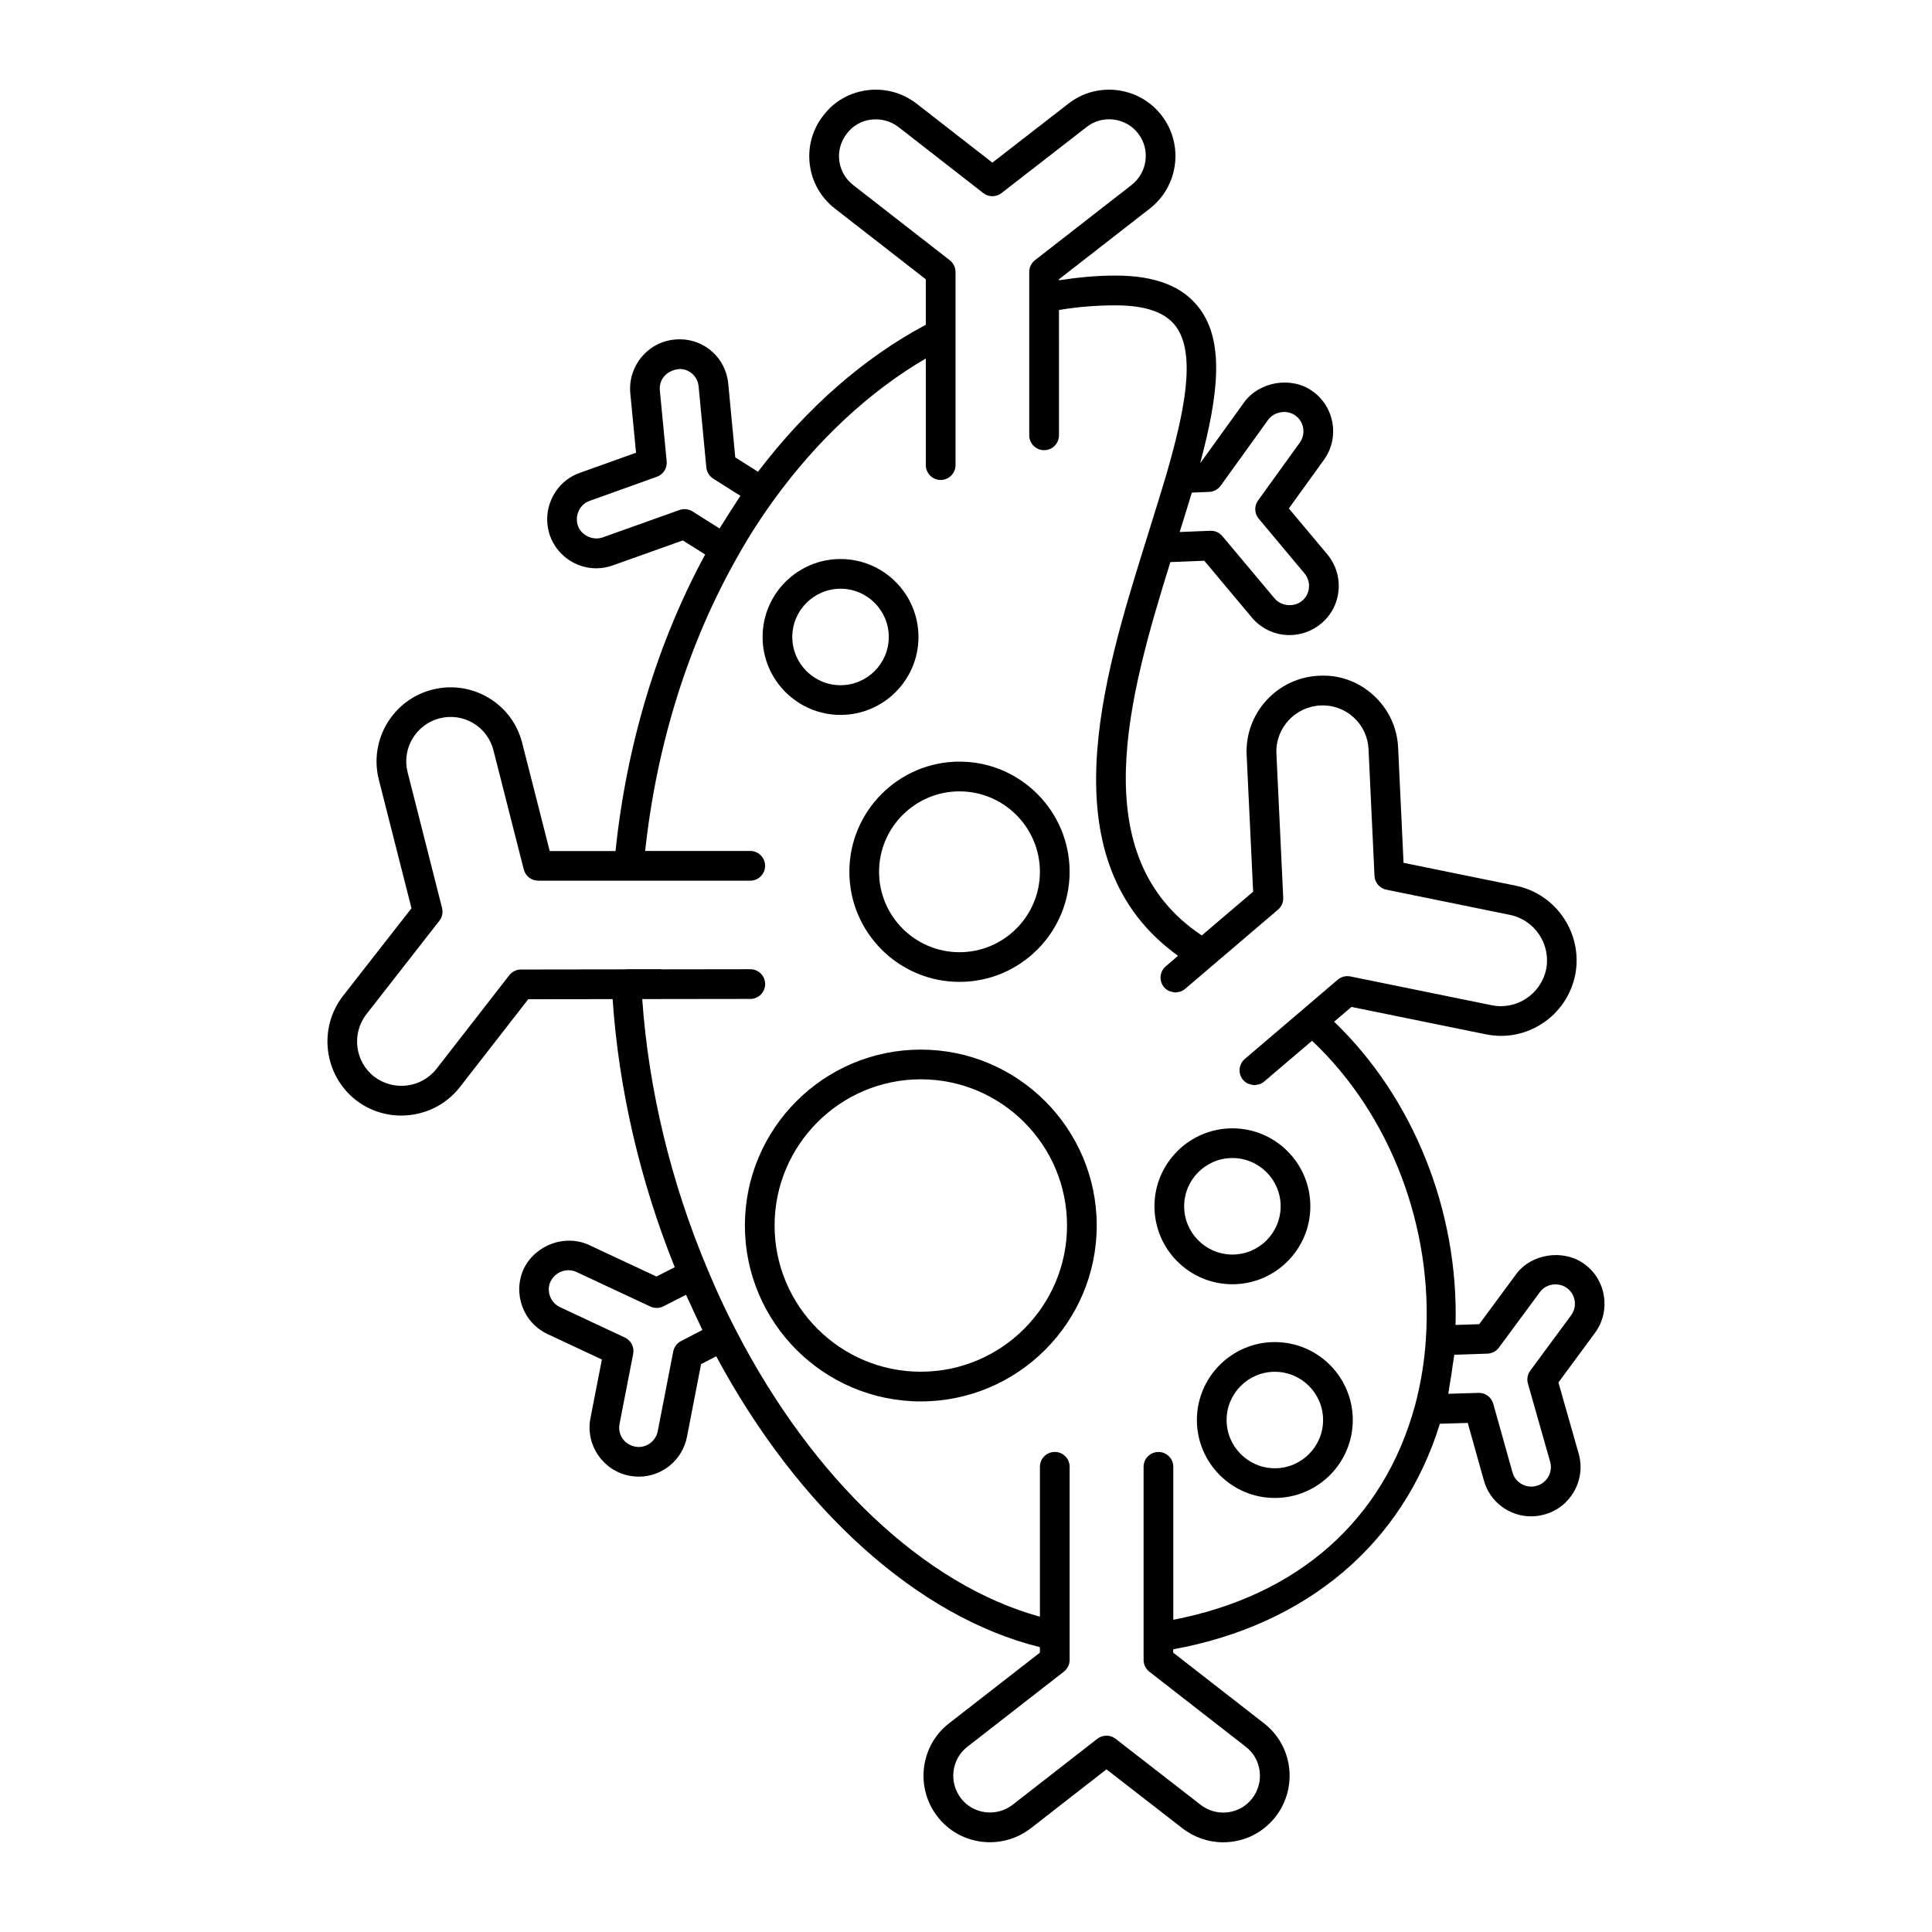 <?xml version="1.0" encoding="UTF-8"?>
<!-- Uploaded to: ICON Repo, www.iconrepo.com, Generator: ICON Repo Mixer Tools -->
<svg fill="#000000" width="800px" height="800px" version="1.1" viewBox="144 144 512 512" xmlns="http://www.w3.org/2000/svg">
 <g>
  <path d="m366.75 333.46c11.391 0 20.656-9.266 20.656-20.656s-9.258-20.656-20.656-20.656c-11.398 0-20.656 9.266-20.656 20.656s9.266 20.656 20.656 20.656zm0-33.441c7.055 0 12.785 5.738 12.785 12.785s-5.738 12.785-12.785 12.785-12.785-5.738-12.785-12.785c0.004-7.047 5.742-12.785 12.785-12.785z"/>
  <path d="m369.09 375.03c0 16.09 13.09 29.18 29.18 29.18 16.098 0 29.191-13.09 29.191-29.18s-13.09-29.191-29.191-29.191c-16.09 0.012-29.18 13.102-29.18 29.191zm29.18-21.309c11.754 0 21.316 9.555 21.316 21.316 0 11.754-9.566 21.309-21.316 21.309-11.746 0-21.309-9.555-21.309-21.309 0-11.758 9.566-21.316 21.309-21.316z"/>
  <path d="m461.19 520.32c0 11.391 9.266 20.656 20.656 20.656s20.656-9.266 20.656-20.656-9.266-20.656-20.656-20.656-20.656 9.262-20.656 20.656zm33.441 0c0 7.055-5.738 12.785-12.785 12.785s-12.785-5.738-12.785-12.785 5.738-12.785 12.785-12.785 12.785 5.738 12.785 12.785z"/>
  <path d="m470.6 484.34c11.391 0 20.656-9.266 20.656-20.664 0-11.391-9.266-20.656-20.656-20.656-11.391 0-20.656 9.266-20.656 20.656 0 11.398 9.258 20.664 20.656 20.664zm0-33.449c7.055 0 12.785 5.738 12.785 12.785 0 7.055-5.738 12.793-12.785 12.793-7.047 0-12.785-5.738-12.785-12.793 0.004-7.047 5.734-12.785 12.785-12.785z"/>
  <path d="m388.02 515.39c25.711 0 46.625-20.914 46.625-46.617s-20.914-46.617-46.625-46.617c-25.711 0-46.617 20.914-46.617 46.617 0.008 25.703 20.918 46.617 46.617 46.617zm0-85.363c21.371 0 38.754 17.383 38.754 38.746 0 21.363-17.383 38.746-38.754 38.746-21.363 0-38.746-17.383-38.746-38.746 0.008-21.367 17.391-38.746 38.746-38.746z"/>
  <path d="m238.33 435.55c3.566 2.754 7.801 4.086 12.004 4.086 5.863 0 11.668-2.59 15.539-7.543l18.113-23.285 22.363-0.031c1.621 23.828 7.273 48.215 16.469 71.047l-4.848 2.465-17.797-8.32c-6.336-2.961-14.211-0.156-17.352 6.234-3.039 6.535-0.195 14.32 6.312 17.352l14.375 6.731-3.039 15.578c-1.348 7.055 3.305 13.887 10.367 15.23 0.828 0.156 1.652 0.234 2.465 0.234 6.234 0 11.602-4.465 12.762-10.598l3.731-19.223 4.016-2.07c21.836 40.668 53.492 69.102 85.773 77.074v1.457l-24.074 18.734c-7.66 5.945-9.02 17.035-3.055 24.734 5.934 7.66 17.012 9.035 24.75 3.055l20.02-15.594 20.098 15.594c3.141 2.441 6.926 3.738 10.832 3.738 0.715 0 1.441-0.047 2.156-0.133 4.676-0.566 8.84-2.938 11.738-6.66 5.969-7.699 4.598-18.789-3.055-24.727l-24.074-18.734v-0.891c35.383-6.445 60.852-27.977 70.668-59.773l7.383-0.219 4.289 15.297c1.551 5.574 6.691 9.461 12.492 9.461 1.227 0 2.465-0.172 3.606-0.512 3.336-0.93 6.117-3.117 7.824-6.148 1.707-3.031 2.133-6.543 1.203-9.895l-5.383-18.926 9.73-13.195c4.211-5.801 2.945-13.949-2.793-18.145-5.551-4.133-14.176-2.816-18.191 2.707l-9.73 13.188-6.281 0.203c0.828-30.246-11.195-60.238-32.18-80.359l4.598-3.922 35.574 7.25c10.879 2.25 21.453-4.785 23.711-15.688 2.141-10.816-4.879-21.434-15.664-23.672l-29.82-6.078-1.434-30.465c-0.234-5.383-2.566-10.336-6.566-13.965-3.961-3.606-9.02-5.449-14.398-5.148-5.352 0.234-10.297 2.551-13.926 6.512-3.629 3.961-5.496 9.094-5.258 14.461l1.723 36.25-13.609 11.602c-31.543-20.996-19.293-63.621-8.328-98.938l8.988-0.363 12.609 15.051c2.473 2.953 6.109 4.652 9.973 4.652 3.07 0 6.055-1.086 8.398-3.055 2.676-2.234 4.312-5.383 4.606-8.863 0.293-3.465-0.781-6.84-3.008-9.508l-10.164-12.137 9.219-12.777c2.078-2.832 2.906-6.305 2.348-9.77-0.559-3.465-2.441-6.488-5.258-8.492-5.574-4.047-14.129-2.644-18.176 2.93l-11.477 15.926h-0.109c4.84-18.098 6.375-32.047-0.262-40.863-4.394-5.832-11.676-8.668-22.277-8.668-5.07 0-10.043 0.504-14.949 1.25v-0.25l24.066-18.734c7.684-5.961 9.086-17.059 3.125-24.734-2.883-3.715-7.055-6.078-11.746-6.66-4.676-0.566-9.312 0.707-12.973 3.606l-20.105 15.594-20.035-15.594c-3.769-2.922-8.43-4.211-13.16-3.59-4.652 0.605-8.762 2.969-11.547 6.621-2.93 3.707-4.219 8.32-3.652 12.988 0.566 4.684 2.945 8.855 6.684 11.762l24.074 18.734v12.043c-16.43 8.746-31.684 22.129-44.469 38.957l-6.031-3.809-1.859-19.57c-0.645-6.684-6.164-11.723-12.848-11.723-0.473 0-0.945 0.023-1.371 0.07-7.133 0.668-12.398 7.047-11.738 14.219l1.52 15.77-14.879 5.328c-3.281 1.148-5.918 3.535-7.406 6.723-1.48 3.141-1.66 6.676-0.496 10.004 1.875 5.125 6.785 8.574 12.227 8.574 1.527 0 3.031-0.27 4.441-0.789l18.516-6.598 5.918 3.723c-12.641 23.309-20.812 50.316-23.758 78.594h-17.438l-7.281-28.59c-1.273-5.094-4.465-9.375-8.965-12.043-4.481-2.668-9.777-3.441-14.871-2.141-10.461 2.66-16.832 13.352-14.176 23.828l8.66 34.109-18.199 23.293c-6.57 8.555-5.027 20.906 3.484 27.555zm289.79 75.809c0.355-1.891 0.629-3.777 0.875-5.691 0.117-0.891 0.324-1.762 0.418-2.652l8.762-0.285c1.203-0.039 2.332-0.629 3.047-1.598l10.895-14.754c1.543-2.148 4.914-2.691 7.156-1.016 2.273 1.66 2.777 4.887 1.125 7.156l-10.863 14.719c-0.723 0.984-0.953 2.242-0.621 3.418l5.902 20.766c0.363 1.316 0.188 2.699-0.488 3.906-0.676 1.195-1.77 2.062-3.117 2.441-2.715 0.789-5.629-0.852-6.367-3.504l-5.117-18.262c-0.48-1.707-2.031-2.875-3.785-2.875h-0.117l-8.016 0.242c0.137-0.664 0.184-1.344 0.312-2.012zm-203.64-11.965c-1.07 0.551-1.828 1.566-2.062 2.746l-4.102 21.121c-0.52 2.762-3.234 4.676-6.023 4.102-2.844-0.543-4.652-3.188-4.109-6.008l3.621-18.578c0.34-1.77-0.559-3.551-2.195-4.312l-17.168-8.039c-2.59-1.203-3.715-4.297-2.543-6.816 0.906-1.844 2.731-2.984 4.746-2.984 0.754 0 1.488 0.164 2.18 0.488l19.523 9.133c1.109 0.512 2.379 0.488 3.449-0.055l6.008-3.055c0.332 0.77 0.668 1.418 1 2.156 0.797 1.762 1.582 3.481 2.379 5.117 0.316 0.66 0.637 1.41 0.953 2.055zm139.98-225.04c1.203-0.047 2.32-0.652 3.023-1.629l12.586-17.469c1.582-2.172 4.945-2.785 7.211-1.148 1.117 0.797 1.852 1.984 2.078 3.352 0.219 1.379-0.109 2.746-0.938 3.891l-11.02 15.273c-1.055 1.465-0.984 3.449 0.164 4.824l12.121 14.484c0.898 1.07 1.324 2.418 1.203 3.793-0.117 1.371-0.762 2.613-1.812 3.488-2.109 1.762-5.527 1.48-7.289-0.613l-13.855-16.531c-0.746-0.891-1.852-1.41-3.016-1.41h-0.164l-8.125 0.332 0.164-0.543c1.055-3.371 2.086-6.676 3.062-9.902zm-136.94 5.172c-1.031-0.645-2.289-0.77-3.426-0.379l-20.34 7.258c-2.644 0.938-5.652-0.496-6.582-3.039-0.465-1.316-0.387-2.738 0.211-4.008 0.582-1.25 1.605-2.188 2.914-2.637l17.789-6.375c1.691-0.605 2.762-2.289 2.59-4.086l-1.812-18.805c-0.27-2.891 1.77-5.359 5.266-5.668 2.598 0 4.754 1.977 5.008 4.598l2.047 21.492c0.117 1.211 0.789 2.297 1.812 2.953l7.211 4.566c-0.449 0.652-0.828 1.324-1.266 1.977-1.047 1.582-2.055 3.156-3.031 4.746-0.395 0.645-0.844 1.281-1.227 1.93zm-86.441 133.28 19.363-24.797c0.746-0.961 1.008-2.211 0.707-3.394l-9.133-35.977c-1.582-6.273 2.219-12.676 8.477-14.273 3.07-0.781 6.227-0.324 8.918 1.273 2.684 1.598 4.59 4.156 5.359 7.219l8.039 31.566c0.449 1.738 2.016 2.961 3.809 2.961h56.207c2.172 0 3.938-1.762 3.938-3.938 0-2.172-1.762-3.938-3.938-3.938h-27.852c3.047-28.254 11.484-55.152 24.52-78.066 1.387-2.488 2.883-4.984 4.473-7.469 1.59-2.488 3.273-4.961 5.039-7.406 11.562-15.965 25.418-28.844 40.344-37.566v28.254c0 2.172 1.762 3.938 3.938 3.938 2.172 0 3.938-1.762 3.938-3.938v-51.172c0-1.211-0.559-2.363-1.512-3.109l-25.594-19.926c-2.078-1.613-3.394-3.922-3.707-6.504-0.316-2.566 0.41-5.109 2.062-7.211 1.535-2.016 3.785-3.305 6.336-3.637 2.668-0.309 5.227 0.363 7.328 1.992l22.441 17.477c1.434 1.109 3.426 1.102 4.832 0l22.539-17.492c2.031-1.605 4.559-2.312 7.172-1.992 2.59 0.324 4.894 1.621 6.481 3.668 3.297 4.242 2.512 10.383-1.746 13.688l-25.586 19.918c-0.953 0.746-1.512 1.891-1.512 3.109v43.301c0 2.172 1.762 3.938 3.938 3.938 2.172 0 3.938-1.762 3.938-3.938v-15.742l0.004-17.477c4.871-0.82 9.887-1.227 14.949-1.227 7.957 0 13.195 1.801 15.988 5.527 5.621 7.469 2.141 23.262-2.449 39.188-1.188 4.047-2.488 8.203-3.816 12.477l-1.828 5.879c-11.133 35.754-26.223 84.191 8.707 109.3l-3.266 2.801c-1.645 1.418-1.836 3.906-0.418 5.551 0.379 0.441 0.82 0.754 1.316 0.984 0.148 0.07 0.309 0.078 0.473 0.133 0.355 0.117 0.699 0.219 1.07 0.227 0.047 0 0.086 0.023 0.133 0.023 0.242 0 0.488-0.078 0.73-0.125 0.18-0.031 0.363-0.031 0.543-0.094 0.465-0.156 0.898-0.395 1.289-0.723l24.625-21.004c0.93-0.797 1.441-1.969 1.379-3.188l-1.801-38.172c-0.301-6.731 4.938-12.445 11.699-12.746 3.188-0.164 6.328 0.938 8.723 3.117 2.434 2.195 3.84 5.211 3.992 8.492l1.574 33.535c0.086 1.801 1.379 3.312 3.141 3.668l32.812 6.691c6.566 1.363 10.84 7.832 9.539 14.398-1.387 6.629-7.871 10.879-14.414 9.539l-37.473-7.637c-1.18-0.227-2.418 0.078-3.344 0.867l-24.633 21.012c-1.652 1.41-1.852 3.898-0.449 5.551 0.371 0.441 0.82 0.762 1.316 0.992 0.164 0.078 0.332 0.086 0.496 0.141 0.34 0.109 0.676 0.203 1.039 0.219 0.055 0 0.102 0.031 0.148 0.031 0.27 0 0.52-0.086 0.789-0.141 0.164-0.031 0.316-0.023 0.473-0.078 0.465-0.156 0.906-0.387 1.301-0.715l12.715-10.824c20.688 19.484 32.188 49.469 30.156 79.145-0.371 5.871-1.34 11.762-2.867 17.492-8.297 30.363-30.953 50.398-64.055 56.805l-0.004-16.918v-23.617c0-2.172-1.762-3.938-3.938-3.938-2.172 0-3.938 1.762-3.938 3.938v51.172c0 1.211 0.559 2.363 1.512 3.109l25.594 19.926c4.227 3.281 4.977 9.422 1.668 13.68-1.598 2.055-3.898 3.363-6.473 3.668-2.559 0.332-5.125-0.395-7.211-2.008l-22.516-17.477c-1.418-1.102-3.41-1.102-4.832 0l-22.426 17.469c-4.266 3.312-10.414 2.559-13.688-1.66-3.312-4.266-2.566-10.398 1.668-13.688l25.594-19.926c0.953-0.746 1.512-1.891 1.512-3.109v-51.168c0-2.172-1.762-3.938-3.938-3.938-2.172 0-3.938 1.762-3.938 3.938v39.723c-30.363-8.312-60.223-36.359-80.664-76.105-2.519-4.809-4.977-10.094-7.504-16.152-9.605-22.828-15.539-47.43-17.223-71.414l28.637-0.039c2.172 0 3.938-1.762 3.938-3.938 0-2.172-1.762-3.938-3.938-3.938l-23.457 0.031c-0.055 0-0.102-0.031-0.156-0.031h-9.211c-0.078 0-0.141 0.039-0.211 0.039l-27.734 0.039c-1.211 0-2.356 0.566-3.102 1.52l-19.277 24.789c-3.984 5.094-11.391 6.016-16.523 2.078-5.109-3.953-6.031-11.379-2.086-16.504z"/>
 </g>
</svg>